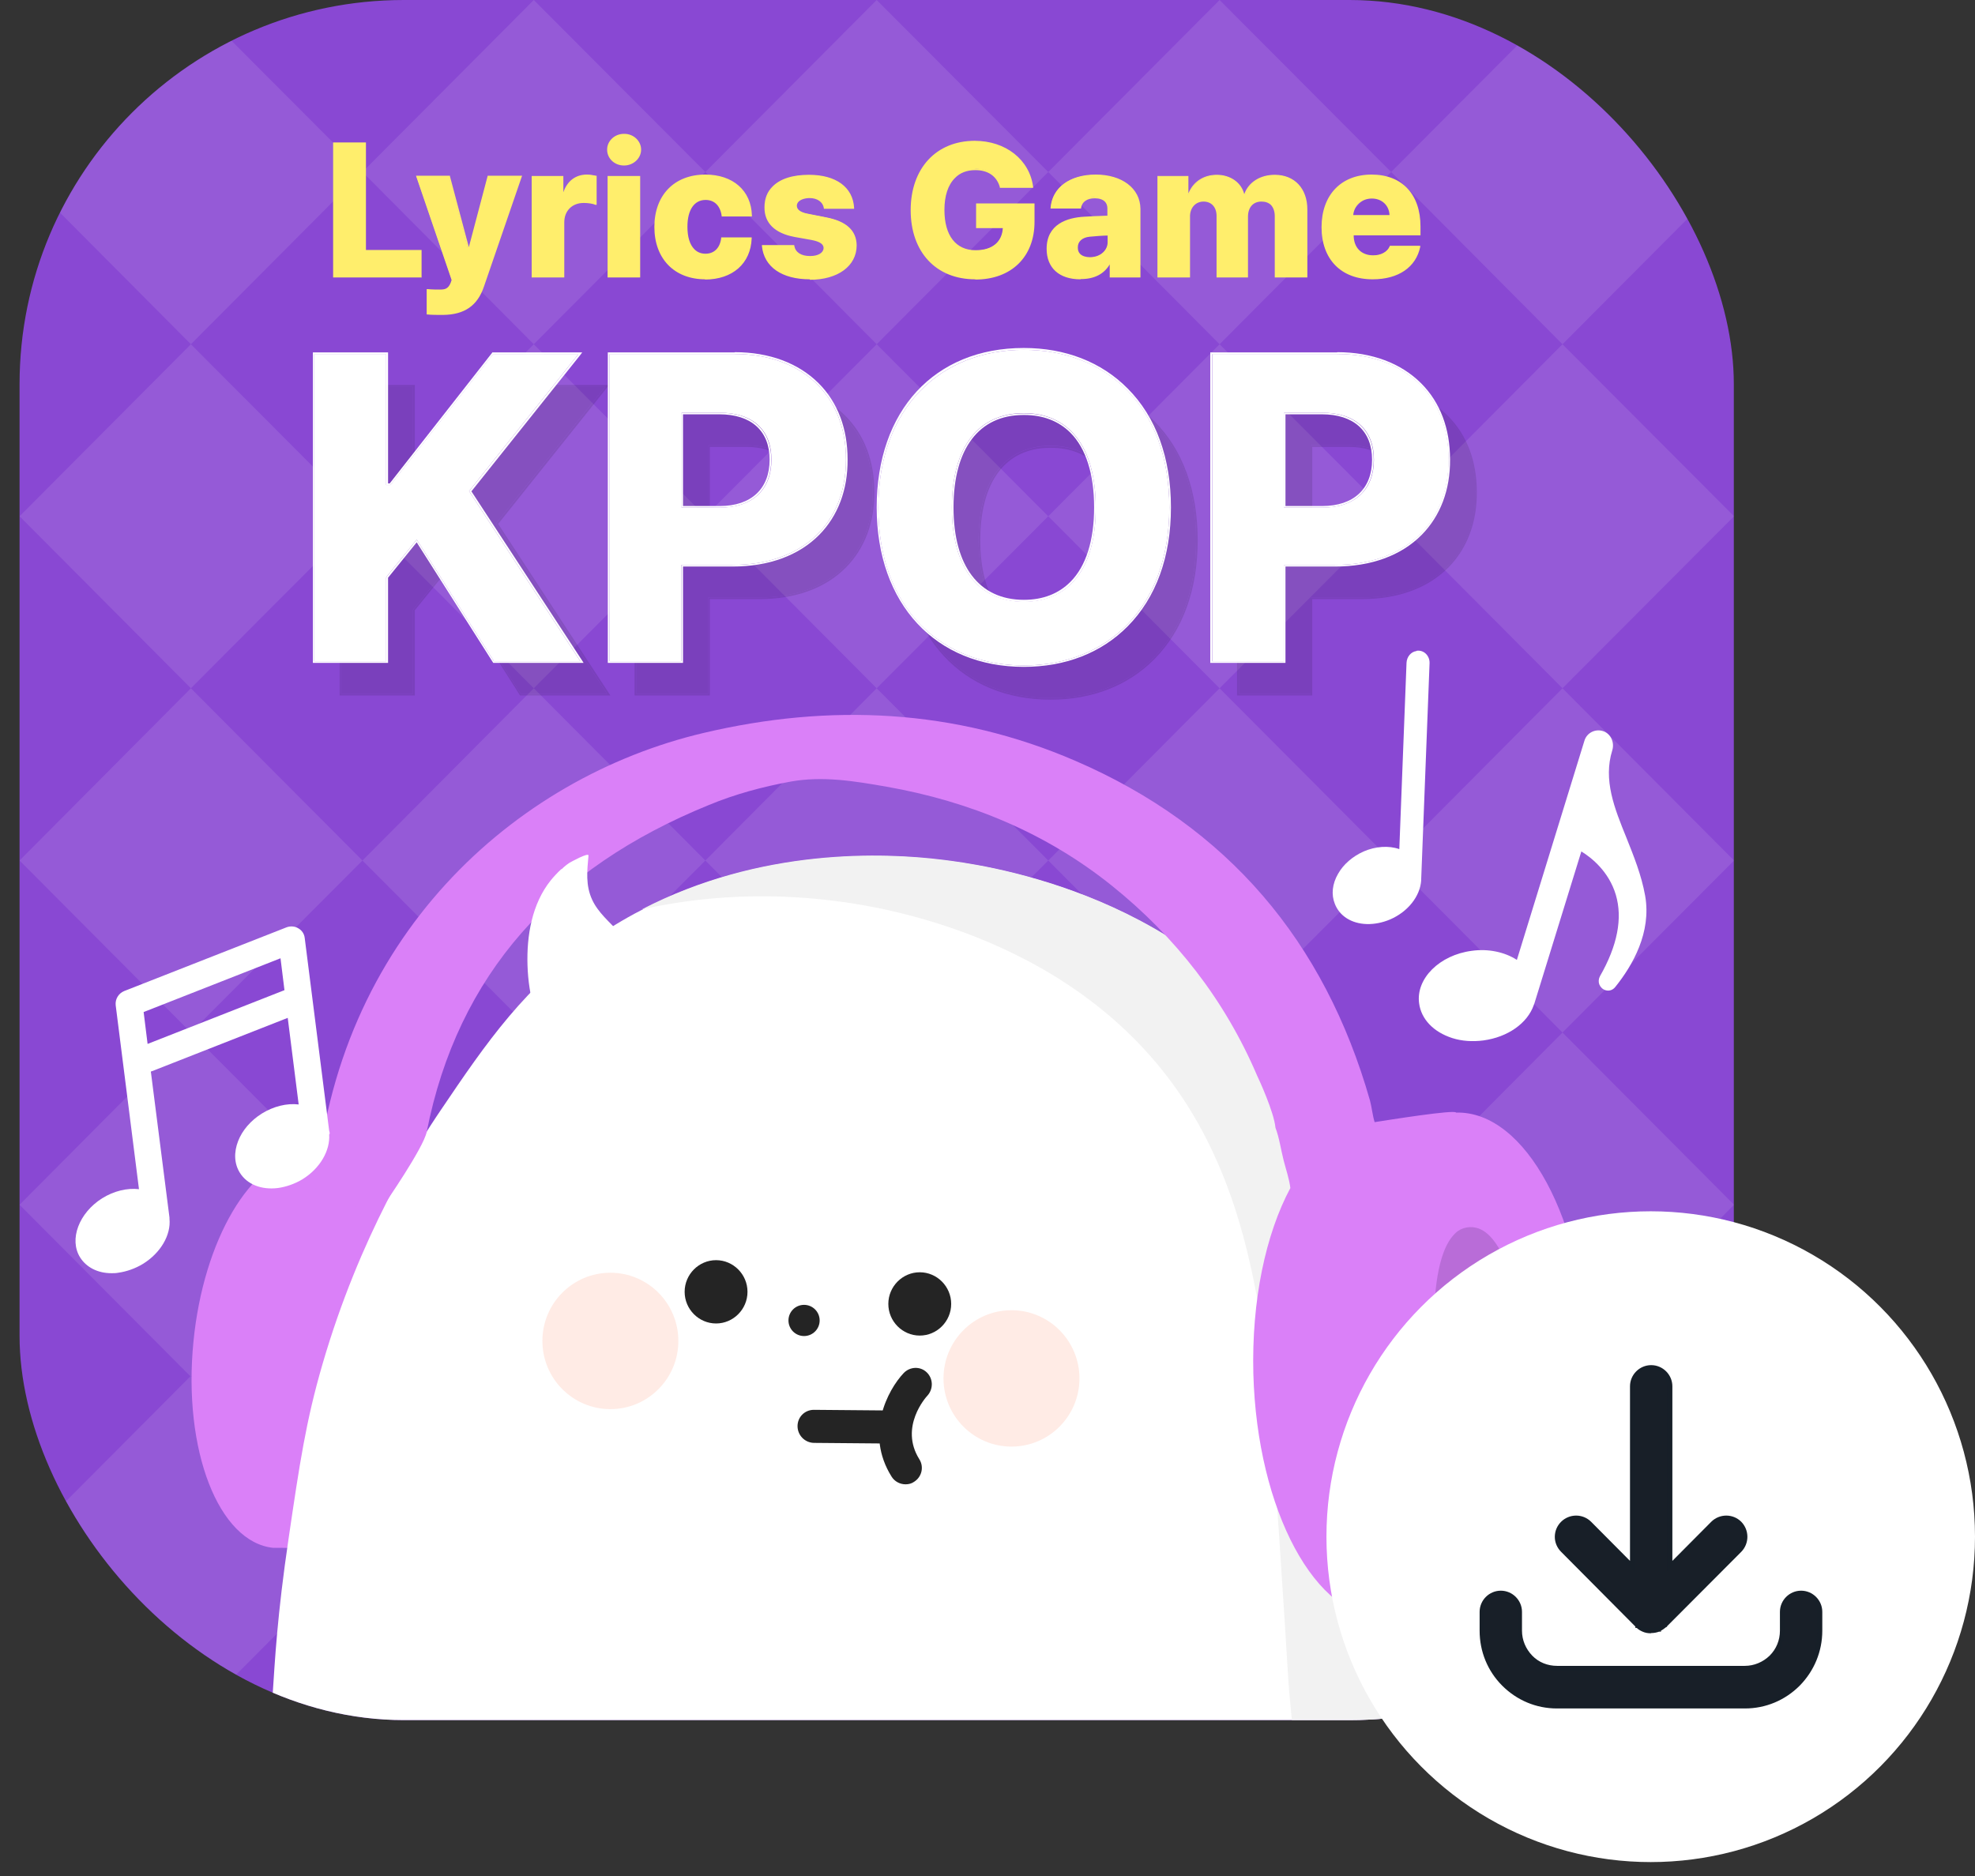 <?xml version="1.0" encoding="UTF-8"?><svg id="_레이어_2" xmlns="http://www.w3.org/2000/svg" xmlns:xlink="http://www.w3.org/1999/xlink" viewBox="0 0 84.84 80.6"><rect x="0" y="0" width="84.84" height="80.6" fill="#333333" stroke="none"/><defs><style>.cls-1{clip-path:url(#clippath);}.cls-2{fill:none;}.cls-2,.cls-3,.cls-4,.cls-5,.cls-6,.cls-7,.cls-8,.cls-9,.cls-10,.cls-11,.cls-12,.cls-13{stroke-width:0px;}.cls-14{opacity:.11;}.cls-15{opacity:.1;}.cls-3{fill:#fcb;opacity:.38;}.cls-5{fill:#f2f2f2;}.cls-6{fill:#8948d3;}.cls-7{fill:#181f28;}.cls-8{fill:#171f28;}.cls-9{fill:#242424;}.cls-10{fill:#da80f8;}.cls-11{fill:#b96cd8;}.cls-12{fill:#fff;}.cls-13{fill:#ffee6c;}</style><clipPath id="clippath"><rect class="cls-2" x=".84" width="73.64" height="73.9" rx="16.51" ry="16.51"/></clipPath></defs><g id="_레이어_1-2"><g class="cls-1"><rect class="cls-6" x=".84" width="73.64" height="73.9"/><g class="cls-15"><polygon class="cls-12" points="15.57 7.39 8.2 14.79 .84 7.39 8.2 0 15.57 7.39"/><polygon class="cls-12" points="30.3 7.39 22.93 14.79 15.57 7.39 22.93 0 30.3 7.39"/><polygon class="cls-12" points="45.03 7.39 37.66 14.79 30.3 7.39 37.66 0 45.03 7.39"/><polygon class="cls-12" points="59.76 7.39 52.39 14.79 45.03 7.39 52.39 0 59.76 7.39"/><polygon class="cls-12" points="74.49 7.39 67.12 14.79 59.76 7.39 67.12 0 74.49 7.39"/><polygon class="cls-12" points="15.57 22.18 8.2 29.57 .84 22.18 8.2 14.79 15.57 22.18"/><polygon class="cls-12" points="30.3 22.18 22.93 29.57 15.57 22.18 22.93 14.79 30.3 22.18"/><polygon class="cls-12" points="45.03 22.18 37.66 29.57 30.3 22.18 37.66 14.79 45.03 22.18"/><polygon class="cls-12" points="59.76 22.18 52.39 29.57 45.03 22.18 52.39 14.79 59.76 22.18"/><polygon class="cls-12" points="74.49 22.18 67.12 29.57 59.76 22.18 67.12 14.79 74.49 22.18"/><polygon class="cls-12" points="15.57 36.97 8.2 44.36 .84 36.97 8.2 29.57 15.57 36.97"/><polygon class="cls-12" points="30.3 36.97 22.93 44.36 15.57 36.97 22.93 29.57 30.3 36.97"/><polygon class="cls-12" points="45.03 36.97 37.66 44.36 30.3 36.97 37.66 29.57 45.03 36.97"/><polygon class="cls-12" points="59.76 36.97 52.39 44.36 45.03 36.97 52.39 29.57 59.76 36.97"/><polygon class="cls-12" points="74.49 36.97 67.12 44.36 59.76 36.97 67.12 29.57 74.49 36.97"/><polygon class="cls-12" points="15.57 51.76 8.2 59.15 .84 51.76 8.2 44.36 15.57 51.76"/><polygon class="cls-12" points="30.3 51.76 22.93 59.15 15.57 51.76 22.93 44.36 30.3 51.76"/><polygon class="cls-12" points="45.03 51.76 37.66 59.15 30.3 51.76 37.66 44.36 45.03 51.76"/><polygon class="cls-12" points="59.76 51.76 52.39 59.15 45.03 51.76 52.39 44.36 59.76 51.76"/><polygon class="cls-12" points="74.49 51.76 67.12 59.15 59.76 51.76 67.12 44.36 74.49 51.76"/><polygon class="cls-12" points="15.57 66.5 8.2 73.9 .84 66.5 8.2 59.11 15.57 66.5"/><polygon class="cls-12" points="30.3 66.5 22.93 73.9 15.57 66.5 22.93 59.11 30.3 66.5"/><polygon class="cls-12" points="45.03 66.5 37.66 73.9 30.3 66.5 37.66 59.11 45.03 66.5"/><polygon class="cls-12" points="59.76 66.5 52.39 73.9 45.03 66.5 52.39 59.11 59.76 66.5"/><polygon class="cls-12" points="74.49 66.5 67.12 73.9 59.76 66.5 67.12 59.11 74.49 66.5"/></g><path class="cls-12" d="M70.67,38.48c-.16-.89-.49-1.7-.8-2.48-.52-1.28-1.01-2.49-.61-3.77.1-.33-.06-.69-.37-.81-.35-.13-.73.06-.83.41l-2.9,9.41c-.52-.34-1.24-.49-1.94-.39-1.38.18-2.4,1.19-2.26,2.25.09.69.62,1.24,1.43,1.5.41.13.87.16,1.33.1,1.05-.14,1.9-.74,2.17-1.53,0-.02.02-.04.02-.05l2.02-6.54c.44.27,1.18.86,1.48,1.86.3,1.01.07,2.19-.68,3.5-.06.11-.07.24-.03.35.05.12.14.21.26.25.16.05.32,0,.43-.14.74-.92,1.56-2.34,1.28-3.92Z"/><path class="cls-12" d="M60.85,27.97c-.24.03-.42.25-.43.51l-.31,8c-.46-.16-1.02-.12-1.53.1-.47.21-.87.55-1.1.96-.25.43-.3.89-.14,1.29.2.52.71.85,1.37.87.33.01.68-.06,1.01-.2.76-.33,1.28-.99,1.33-1.67,0-.02,0-.03,0-.05l.36-9.29c.01-.32-.25-.58-.56-.53Z"/><g class="cls-14"><path class="cls-4" d="M14.65,16.61h3.09v5.63h.18l4.41-5.63h3.67l-4.7,5.89,4.78,7.31h-3.71l-3.32-5.23-1.31,1.62v3.61h-3.09v-13.19Z"/><path class="cls-4" d="M26,16.61l-4.7,5.89,4.78,7.31h-3.71l-3.32-5.23-1.31,1.62v3.61h-3.09v-13.19h3.09v5.63h.18l4.41-5.63h3.67M26.15,16.54h-3.85l-.02.03-4.39,5.6h-.07v-5.63h-3.23v13.34h3.23v-3.66l1.23-1.52,3.27,5.15.02.03h3.88l-.07-.11-4.75-7.26,4.67-5.85.09-.12h0Z"/><path class="cls-4" d="M27.33,16.61h5.38c2.96,0,4.79,1.85,4.78,4.54,0,2.72-1.85,4.52-4.87,4.52h-2.2v4.14h-3.09v-13.19ZM32.06,23.21c1.46,0,2.23-.81,2.23-2.06s-.77-2.02-2.23-2.02h-1.63v4.08h1.63Z"/><path class="cls-4" d="M32.71,16.61c2.96,0,4.79,1.85,4.78,4.54,0,2.72-1.85,4.52-4.87,4.52h-2.2v4.14h-3.09v-13.19h5.38M30.42,23.21h1.63s.02,0,.02,0c1.45,0,2.21-.82,2.21-2.06s-.77-2.02-2.23-2.02h-1.63v4.08M32.71,16.54h-5.45v13.34h3.23v-4.14h2.13c1.55,0,2.84-.47,3.72-1.36.8-.81,1.23-1.93,1.22-3.24,0-1.32-.42-2.45-1.24-3.27-.87-.87-2.12-1.34-3.61-1.34h0ZM30.49,19.2h1.56c1.37,0,2.16.71,2.16,1.95s-.78,1.99-2.14,1.99h-.02s-1.56,0-1.56,0v-3.94h0Z"/><path class="cls-4" d="M45.13,29.99c-3.54,0-6.25-2.45-6.25-6.78s2.71-6.78,6.25-6.78,6.26,2.42,6.25,6.78c0,4.35-2.72,6.78-6.25,6.78ZM45.13,27.25c1.93,0,3.1-1.42,3.09-4.05,0-2.62-1.16-4.05-3.09-4.05-1.92,0-3.09,1.42-3.09,4.05s1.17,4.05,3.09,4.05Z"/><path class="cls-4" d="M45.13,16.43c3.52,0,6.26,2.42,6.25,6.78,0,4.35-2.72,6.78-6.25,6.78s-6.25-2.45-6.25-6.78,2.71-6.78,6.25-6.78M45.13,19.16s-.01,0-.02,0c-1.91,0-3.07,1.43-3.07,4.05s1.17,4.05,3.09,4.05,3.1-1.42,3.09-4.05c0-2.62-1.16-4.05-3.07-4.05,0,0-.01,0-.02,0M45.13,16.36c-3.84,0-6.32,2.69-6.32,6.85s2.54,6.85,6.32,6.85c1.79,0,3.33-.6,4.46-1.74,1.22-1.23,1.86-2.99,1.86-5.11,0-2.12-.64-3.89-1.86-5.11-1.13-1.14-2.68-1.74-4.46-1.74h0ZM45.13,19.24h.02c.81,0,1.48.26,1.98.76.67.68,1.02,1.78,1.02,3.21,0,1.42-.35,2.53-1.02,3.2-.51.51-1.18.77-2,.77-1.92,0-3.02-1.45-3.02-3.97s1.09-3.97,3-3.97h.02Z"/><path class="cls-4" d="M53.22,16.61h5.38c2.96,0,4.79,1.85,4.78,4.54,0,2.72-1.85,4.52-4.87,4.52h-2.2v4.14h-3.09v-13.19ZM57.94,23.21c1.46,0,2.23-.81,2.23-2.06s-.77-2.02-2.23-2.02h-1.63v4.08h1.63Z"/><path class="cls-4" d="M58.59,16.61c2.96,0,4.79,1.85,4.78,4.54,0,2.72-1.85,4.52-4.87,4.52h-2.2v4.14h-3.09v-13.19h5.38M56.3,23.21h1.63s.02,0,.02,0c1.45,0,2.21-.82,2.21-2.06s-.77-2.02-2.23-2.02h-1.63v4.08M58.59,16.54h-5.45v13.34h3.23v-4.14h2.13c1.55,0,2.84-.47,3.72-1.36.8-.81,1.23-1.93,1.22-3.24,0-1.32-.42-2.45-1.24-3.27-.87-.87-2.12-1.34-3.61-1.34h0ZM56.37,19.2h1.56c1.37,0,2.16.71,2.16,1.95s-.78,1.99-2.14,1.99h-.02s-1.56,0-1.56,0v-3.94h0Z"/></g><path class="cls-12" d="M13.5,15.21h3.09v5.63h.18l4.41-5.63h3.67l-4.7,5.89,4.78,7.31h-3.71l-3.32-5.23-1.31,1.62v3.61h-3.09v-13.19Z"/><path class="cls-12" d="M24.85,15.21l-4.7,5.89,4.78,7.31h-3.71l-3.32-5.23-1.31,1.62v3.61h-3.09v-13.19h3.09v5.63h.18l4.41-5.63h3.67M25,15.14h-3.85l-.02.03-4.39,5.6h-.07v-5.63h-3.23v13.34h3.23v-3.66l1.23-1.52,3.27,5.15.02.03h3.88l-.07-.11-4.75-7.26,4.67-5.85.09-.12h0Z"/><path class="cls-12" d="M26.18,15.21h5.38c2.96,0,4.79,1.85,4.78,4.54,0,2.72-1.85,4.52-4.87,4.52h-2.2v4.14h-3.09v-13.19ZM30.91,21.81c1.46,0,2.23-.81,2.23-2.06s-.77-2.02-2.23-2.02h-1.63v4.08h1.63Z"/><path class="cls-12" d="M31.56,15.21c2.96,0,4.79,1.85,4.78,4.54,0,2.72-1.85,4.52-4.87,4.52h-2.2v4.14h-3.09v-13.19h5.38M29.27,21.81h1.63s.02,0,.02,0c1.45,0,2.21-.82,2.21-2.06s-.77-2.02-2.23-2.02h-1.63v4.08M31.56,15.14h-5.45v13.34h3.23v-4.14h2.13c1.55,0,2.84-.47,3.72-1.36.8-.81,1.23-1.93,1.22-3.24,0-1.32-.42-2.45-1.24-3.27-.87-.87-2.12-1.34-3.61-1.34h0ZM29.34,17.8h1.56c1.37,0,2.16.71,2.16,1.95s-.78,1.99-2.14,1.99h-.02s-1.56,0-1.56,0v-3.94h0Z"/><path class="cls-12" d="M43.98,28.59c-3.54,0-6.25-2.45-6.25-6.78s2.71-6.78,6.25-6.78,6.26,2.42,6.25,6.78c0,4.35-2.72,6.78-6.25,6.78ZM43.98,25.85c1.93,0,3.1-1.42,3.09-4.05,0-2.62-1.16-4.05-3.09-4.05-1.92,0-3.09,1.42-3.09,4.05s1.17,4.05,3.09,4.05Z"/><path class="cls-12" d="M43.98,15.03c3.52,0,6.26,2.42,6.25,6.78,0,4.35-2.72,6.78-6.25,6.78s-6.25-2.45-6.25-6.78,2.71-6.78,6.25-6.78M43.98,17.76s-.01,0-.02,0c-1.91,0-3.07,1.43-3.07,4.05s1.17,4.05,3.09,4.05,3.1-1.42,3.09-4.05c0-2.62-1.16-4.05-3.07-4.05,0,0-.01,0-.02,0M43.98,14.95c-3.84,0-6.32,2.69-6.32,6.85s2.54,6.85,6.32,6.85c1.79,0,3.33-.6,4.46-1.74,1.22-1.23,1.86-2.99,1.86-5.11,0-2.12-.64-3.89-1.86-5.11-1.13-1.14-2.68-1.74-4.46-1.74h0ZM43.98,17.83h.02c.81,0,1.48.26,1.98.76.67.67,1.02,1.78,1.02,3.21,0,1.42-.35,2.53-1.02,3.2-.51.51-1.18.77-2,.77-1.92,0-3.02-1.45-3.02-3.97s1.09-3.97,3-3.97h.02Z"/><path class="cls-12" d="M52.07,15.21h5.38c2.96,0,4.79,1.85,4.78,4.54,0,2.72-1.85,4.52-4.87,4.52h-2.2v4.14h-3.09v-13.19ZM56.79,21.81c1.46,0,2.23-.81,2.23-2.06s-.77-2.02-2.23-2.02h-1.63v4.08h1.63Z"/><path class="cls-12" d="M57.44,15.21c2.96,0,4.79,1.85,4.78,4.54,0,2.72-1.85,4.52-4.87,4.52h-2.2v4.14h-3.09v-13.19h5.38M55.15,21.81h1.63s.02,0,.02,0c1.45,0,2.21-.82,2.21-2.06s-.77-2.02-2.23-2.02h-1.63v4.08M57.44,15.14h-5.45v13.34h3.23v-4.14h2.13c1.55,0,2.84-.47,3.72-1.36.8-.81,1.23-1.93,1.22-3.24,0-1.32-.42-2.45-1.24-3.27-.87-.87-2.12-1.34-3.61-1.34h0ZM55.22,17.8h1.56c1.37,0,2.16.71,2.16,1.95s-.78,1.99-2.14,1.99h-.02s-1.56,0-1.56,0v-3.94h0Z"/><path class="cls-10" d="M12.14,66.5c-.13.01-.27,0-.4,0h.4Z"/><path class="cls-10" d="M13,49.63c-2.21.19-4.26,3.62-4.69,8.01-.46,4.66,1.08,8.62,3.43,8.86h.4s2.48.02,2.48.02c2.36.24,4.64-3.35,5.11-8.01.43-4.37-.9-8.14-3.01-8.77"/><path class="cls-12" d="M59.76,64.45c-.36-5.33-.54-8.02-.73-9.1-.41-2.43-1.09-6.55-3.63-10.2-4.83-6.95-13.45-8.02-14.88-8.19-2.9-.36-9.22-.57-14.88,3.28-3.07,2.09-4.75,4.56-6.71,7.46-1.04,1.53-3.47,5.38-5.08,10.92-.71,2.44-.98,4.27-1.45,7.46-.99,6.68-.37,7.57-1.45,11.47-.2.72-1.12,3.94-3.27,7.65-1.55,2.68-2.57,4.44-4.54,6.37-1.46,1.44-2.42,1.96-2.9,3.46-.72,2.23.34,4.34.54,4.73.24.45,1.19,2.27,3.08,2.91.82.28.98.05,3.45.36,1.42.18,2.13.27,2.54.55.82.55.86,1.24,1.81,3.28.55,1.18.91,1.96,1.45,2.73,1.51,2.16,3.59,3.1,3.99,3.28.43.19,2.28.95,4.72.73,2.79-.26,4.8-1.67,5.26-2,1.42-1.04,1.54-1.69,2.72-2,1.42-.37,2.75.18,3.63.55,1.33.55,1.64,1.05,3.08,2,1,.66,2.59,1.71,4.54,2.18,2.67.65,4.95-.04,5.99-.36,1.26-.4,3.48-1.1,5.08-3.1,1.23-1.53.99-2.46,2.18-3.1,1.41-.76,3.16-.2,4.35.18,1.65.53,1.71.99,3.27,1.64.72.3,3.13,1.27,5.99.73,1.19-.23,3.34-.64,4.72-2.55,1.44-1.99,1.02-4.44.73-6.01-.59-3.17-2.04-4.92-4.81-8.83-3.55-5.02-5.32-7.52-5.99-9.1-1.51-3.58-1.82-6.86-2.36-12.56-.11-1.18-.04-.69-.45-6.83Z"/><path class="cls-9" d="M38.9,63.77c.13,0,.26-.03.37-.11.33-.21.43-.64.22-.97-.87-1.39.3-2.68.35-2.73.26-.29.25-.73-.03-1-.28-.27-.72-.25-.99.03-.69.73-1.68,2.6-.52,4.45.13.21.36.33.6.33Z"/><path class="cls-9" d="M38.44,62.02c.39,0,.7-.31.7-.7,0-.39-.31-.71-.7-.72l-3.48-.03h0c-.39,0-.7.31-.7.7,0,.39.31.71.7.72l3.48.03h0Z"/><path class="cls-9" d="M33.87,56.73c0,.37.3.67.67.67s.67-.3.67-.67-.3-.67-.67-.67-.67.3-.67.67Z"/><path class="cls-5" d="M72.64,107.76c-1.38,1.91-3.53,2.32-4.72,2.55-.32.06-.63.1-.94.13.3-.26.59-.57.86-.93,1.44-1.99,1.02-4.45.73-6.01-.59-3.17-2.04-4.92-4.81-8.83-3.55-5.02-5.32-7.52-5.99-9.1-1.51-3.58-1.82-6.86-2.36-12.56-.11-1.18-.04-.69-.45-6.83-.36-5.33-.54-8.02-.73-9.1-.41-2.43-1.09-6.55-3.63-10.2-4.83-6.95-13.45-8.02-14.88-8.19-1.76-.22-4.78-.38-8.15.38,5.11-2.65,10.38-2.45,12.95-2.13,1.43.18,10.05,1.25,14.88,8.19,2.54,3.65,3.22,7.77,3.63,10.2.18,1.08.37,3.77.73,9.1.42,6.14.34,5.65.45,6.83.54,5.71.85,8.98,2.36,12.56.66,1.58,2.44,4.09,5.99,9.1,2.77,3.91,4.22,5.66,4.81,8.83.29,1.56.71,4.02-.73,6.01Z"/><ellipse class="cls-3" cx="43.45" cy="59.22" rx="2.92" ry="2.93"/><ellipse class="cls-3" cx="26.22" cy="57.61" rx="2.92" ry="2.93"/><path class="cls-9" d="M38.16,56.02c0,.75.61,1.36,1.35,1.36s1.35-.61,1.35-1.36c0-.75-.61-1.36-1.35-1.36s-1.35.61-1.35,1.36Z"/><path class="cls-9" d="M29.41,55.5c0,.75.61,1.36,1.35,1.36s1.35-.61,1.35-1.36c0-.75-.61-1.36-1.35-1.36s-1.35.61-1.35,1.36Z"/><path class="cls-10" d="M13.35,52.03c.15-.2.18-.47.21-.8.83-10.92,8.52-17.82,16.66-19.74,5.42-1.28,10.8-1.04,15.98,1.2,6.53,2.82,10.7,7.75,12.65,14.59.08.3.11.64.2.93.58-.09,3.45-.55,3.5-.41,2.98-.08,5.51,4.62,5.67,10.5.15,5.88-2.13,10.71-5.11,10.79l-3.1.37-.5.06c-2.98.08-5.51-4.62-5.67-10.5-.08-3.15.53-6,1.59-7.98-.05-.4-.19-.8-.29-1.19-.12-.47-.18-.95-.35-1.4-.06-.67-.72-2.1-.78-2.22-1.39-3.26-3.51-5.98-6.25-8.18-2.83-2.27-6.1-3.62-9.67-4.25-1.37-.24-2.74-.47-4.13-.22-1.2.22-2.39.54-3.52,1.01-6.61,2.69-10.78,7.27-12.11,14.04-.14.69-1.81,3.1-1.81,3.1l-3.15.31Z"/><path class="cls-12" d="M24.11,37.34c-.16.15-.31.31-.45.48-.81,1.01-1.04,2.38-1,3.65.02.66.12,1.31.3,1.95.13.46.31,1.31.72,1.6.13.09.29.11.44.1.46-.02.88-.23,1.29-.44.54-.28,1.07-.57,1.6-.87.38-.21.92-.37,1.09-.82.12-.32-.02-.67-.17-.98-.36-.72-.81-1.38-1.35-1.97-.4-.43-.89-.84-1.14-1.38-.29-.62-.22-1.25-.16-1.9.02-.16-.79.29-.82.31-.12.08-.23.17-.33.27Z"/><path class="cls-11" d="M62.82,62.74c.4.75,1.22,1.12,1.83.25.75-1.05.72-2.88.73-4.12.01-1.73-.12-4.1-1.19-5.54-.18-.24-.4-.45-.67-.55-.33-.12-.73-.06-.99.19-.85.79-.91,2.85-.95,3.93-.06,1.96.4,3.9,1.17,5.69.02.05.05.1.07.15Z"/><path class="cls-12" d="M14.16,48.72v-.06s-.01-.06-.02-.08l-1.05-8.28c-.02-.18-.12-.33-.28-.42-.15-.09-.34-.1-.5-.04l-6.98,2.74c-.24.1-.39.35-.36.61l1,7.9c-.51-.06-1.08.08-1.58.39-1,.63-1.43,1.77-.95,2.54.27.43.76.68,1.35.68.09,0,.19,0,.29-.02.36-.05.73-.18,1.06-.38.76-.47,1.21-1.24,1.14-1.94,0-.02,0-.04,0-.05l-.8-6.27,5.88-2.31.47,3.72c-.51-.06-1.08.08-1.58.39-.48.3-.84.72-1.02,1.18-.19.49-.17.97.07,1.36.31.5.92.75,1.64.66.36-.05.73-.18,1.06-.38.74-.46,1.19-1.22,1.14-1.93ZM6.34,44.85l-.17-1.37,5.88-2.31.17,1.37-5.88,2.31Z"/><path class="cls-13" d="M14.35,6.16h1.34v4.62h2.39v1.1h-3.73v-5.72Z"/><path class="cls-13" d="M18.12,11.92h-3.81v-5.8h1.41v4.62h2.39v1.17ZM14.39,11.84h3.66v-1.03h-2.39v-4.62h-1.27v5.65Z"/><path class="cls-13" d="M18.35,13.47v-1.01c.17.01.36.02.52.02.22,0,.39-.02.5-.31l.05-.13-1.52-4.44h1.39l.81,3.08h.05l.81-3.08h1.4l-1.62,4.71c-.24.7-.72,1.19-1.73,1.19-.25,0-.49,0-.66-.02Z"/><path class="cls-13" d="M19.02,13.53c-.24,0-.49,0-.66-.02h-.03v-1.09h.04c.19.02.39.02.52.02.21,0,.36-.02.47-.29l.04-.12-1.53-4.48h1.46v.03s.81,3.04.81,3.04l.81-3.07h1.48l-.02.05-1.62,4.71c-.28.83-.84,1.21-1.76,1.22ZM18.39,13.44c.17.01.4.02.63.02.88,0,1.42-.37,1.69-1.17l1.61-4.66h-1.32l-.81,3.08h-.1v-.03s-.81-3.06-.81-3.06h-1.31l1.51,4.41-.05.15c-.12.31-.32.33-.54.33-.12,0-.3,0-.48-.01v.94Z"/><path class="cls-13" d="M22.88,7.59h1.29v.77h.04c.16-.56.54-.83,1.01-.84.12,0,.27.02.38.05v1.16c-.13-.04-.37-.07-.53-.06-.5,0-.86.34-.86.86v2.35h-1.33v-4.29Z"/><path class="cls-13" d="M24.24,11.92h-1.4v-4.36h1.36v.7c.17-.49.53-.76,1.01-.76.12,0,.26.02.39.05h.03v1.25h-.05c-.11-.05-.32-.08-.48-.08-.01,0-.03,0-.04,0-.23,0-.44.08-.59.23-.15.15-.23.36-.23.6v2.38ZM22.91,11.84h1.26v-2.31c0-.26.09-.49.25-.65.16-.16.39-.25.64-.25.02,0,.03,0,.05,0,.14,0,.33.02.45.05v-1.08c-.11-.02-.24-.04-.34-.04-.48,0-.83.29-.97.81v.03h-.11v-.77h-1.22v4.22Z"/><path class="cls-13" d="M26.8,5.79c.38,0,.69.28.69.64,0,.36-.31.64-.69.64s-.69-.28-.69-.64.31-.64.69-.64ZM26.13,7.59h1.33v4.29h-1.33v-4.29Z"/><path class="cls-13" d="M27.5,11.92h-1.4v-4.36h1.4v4.36ZM26.17,11.84h1.26v-4.22h-1.26v4.22ZM26.8,7.11c-.4,0-.72-.3-.72-.68,0-.18.07-.34.2-.47.13-.13.32-.21.52-.21h.02c.39,0,.72.3.72.68,0,.37-.33.68-.73.68ZM26.79,5.83c-.17,0-.35.07-.47.19-.11.11-.18.26-.18.42,0,.33.29.6.65.6s.65-.27.66-.6c0-.33-.29-.6-.65-.6h-.02Z"/><path class="cls-13" d="M28.15,9.75c0-1.32.81-2.21,2.15-2.21,1.17,0,1.94.68,1.97,1.72h-1.24c-.06-.43-.32-.71-.72-.71-.49,0-.82.42-.81,1.19,0,.78.32,1.2.81,1.19.38,0,.66-.25.72-.7h1.24c-.04,1.05-.78,1.74-1.97,1.74-1.35,0-2.15-.9-2.15-2.21Z"/><path class="cls-13" d="M30.3,12c-1.33,0-2.19-.88-2.19-2.25s.86-2.25,2.19-2.25c1.19,0,1.97.69,2,1.76v.04s-1.3,0-1.3,0v-.03c-.06-.43-.31-.68-.69-.68-.49,0-.78.43-.78,1.15,0,.44.1.77.3.97.13.13.29.19.47.19h.01c.37,0,.62-.25.67-.67v-.03h1.31v.04c-.04,1.08-.82,1.77-2.01,1.77ZM30.3,7.57c-1.28,0-2.11.85-2.11,2.18s.83,2.18,2.11,2.18c1.14,0,1.88-.64,1.93-1.67h-1.17c-.07.44-.34.7-.74.7h-.02c-.21,0-.39-.07-.52-.21-.21-.21-.32-.56-.32-1.02,0-.76.31-1.22.85-1.22.4,0,.68.27.75.71h1.17c-.05-1-.8-1.65-1.93-1.65Z"/><path class="cls-13" d="M34.77,8.45c-.33,0-.59.15-.58.37,0,.16.12.3.49.37l.81.16c.85.17,1.26.54,1.27,1.16,0,.88-.81,1.45-1.97,1.45-1.22,0-1.93-.55-2.02-1.4h1.32c.05.31.31.47.71.47.36,0,.61-.14.61-.38,0-.19-.17-.31-.54-.39l-.73-.13c-.84-.16-1.27-.58-1.26-1.24,0-.85.72-1.36,1.87-1.36s1.85.53,1.91,1.38h-1.24c-.04-.28-.3-.47-.65-.47Z"/><path class="cls-13" d="M34.79,12c-1.2,0-1.97-.53-2.06-1.43v-.04s1.39,0,1.39,0v.03c.05.28.29.44.68.44.35,0,.57-.14.58-.34,0-.17-.16-.28-.52-.35l-.73-.13c-.85-.16-1.3-.6-1.29-1.28,0-.35.11-.65.34-.88.33-.34.87-.51,1.57-.51,1.16,0,1.89.53,1.94,1.42v.04s-1.3,0-1.3,0v-.03c-.04-.26-.28-.43-.61-.43-.2,0-.38.06-.47.15-.05.05-.08.11-.08.18,0,.16.15.28.46.34l.81.16c.86.17,1.29.56,1.3,1.2,0,.89-.81,1.48-2.01,1.48ZM32.8,10.6c.11.84.83,1.33,1.98,1.33s1.93-.57,1.93-1.41c0-.6-.4-.96-1.24-1.13l-.81-.16c-.35-.07-.52-.2-.52-.41,0-.08.03-.17.1-.23.11-.11.3-.18.52-.18.36,0,.62.18.68.47h1.17c-.07-.82-.77-1.31-1.87-1.31-.67,0-1.2.17-1.52.49-.22.22-.33.5-.32.83,0,.65.41,1.05,1.23,1.21l.73.13c.39.08.56.21.57.42,0,.25-.26.41-.65.42-.41,0-.67-.17-.74-.47h-1.25Z"/><path class="cls-13" d="M41.89,7.26c-.84,0-1.37.64-1.37,1.75s.51,1.76,1.37,1.76c.76,0,1.19-.4,1.21-1.02h-1.15v-.99h2.44v.75c0,1.53-1.04,2.44-2.51,2.44-1.63,0-2.73-1.12-2.73-2.93s1.19-2.95,2.71-2.95c1.32,0,2.33.8,2.47,1.94h-1.36c-.13-.48-.52-.76-1.08-.76Z"/><path class="cls-13" d="M41.89,12c-1.68,0-2.77-1.17-2.77-2.97s1.1-2.98,2.75-2.98c1.33,0,2.36.81,2.51,1.98v.04s-1.43,0-1.43,0v-.03c-.13-.47-.51-.73-1.04-.73h-.02c-.35,0-.65.11-.87.34-.3.3-.45.77-.45,1.37,0,1.1.49,1.73,1.34,1.73.71,0,1.13-.34,1.17-.95h-1.15v-1.06h2.51v.79c0,1.51-1,2.48-2.54,2.48ZM41.86,6.11c-1.6,0-2.67,1.17-2.67,2.91s1.06,2.9,2.7,2.9c1.5,0,2.47-.94,2.47-2.41v-.71h-2.37v.92h1.15v.04c-.02.66-.49,1.06-1.24,1.06-.88,0-1.41-.67-1.41-1.8,0-.62.16-1.11.48-1.42.24-.24.56-.36.92-.36,0,0,.01,0,.02,0,.55,0,.95.28,1.09.76h1.29c-.16-1.1-1.16-1.87-2.43-1.87Z"/><path class="cls-13" d="M46.58,9.34c.31-.02.84-.04,1.02-.05v-.35c0-.3-.22-.47-.58-.47-.35,0-.58.15-.63.43h-1.24c.06-.76.7-1.38,1.9-1.38,1.06,0,1.88.5,1.88,1.43v2.92h-1.25v-.6h-.03c-.23.43-.65.68-1.24.68-.82,0-1.41-.42-1.41-1.27,0-.95.73-1.29,1.58-1.34ZM46.81,11.07c.45,0,.81-.3.8-.72v-.28c-.16,0-.61.03-.81.05-.33.04-.55.22-.54.51,0,.29.23.44.55.44Z"/><path class="cls-13" d="M46.41,12c-.91,0-1.45-.49-1.45-1.31,0-1.06.88-1.34,1.62-1.38h0c.25-.02.64-.03.88-.04h.11v-.32c0-.12-.04-.22-.11-.29-.09-.09-.24-.14-.42-.14h-.02c-.32,0-.54.15-.58.41v.03h-1.31v-.04c.07-.86.83-1.42,1.94-1.42s1.91.58,1.92,1.47v2.95h-1.32v-.56c-.25.42-.67.63-1.24.63ZM47.03,8.45c.21,0,.37.06.47.16.09.09.13.2.13.34v.38h-.18c-.23.02-.63.03-.88.05h0c-.71.04-1.55.3-1.55,1.31,0,.77.51,1.23,1.37,1.24.57,0,.98-.23,1.21-.66v-.02h.1v.6h1.18v-2.88c0-.85-.73-1.39-1.85-1.39-1.05,0-1.78.51-1.86,1.31h1.17c.06-.28.3-.43.65-.43,0,0,.02,0,.03,0ZM46.81,11.11c-.2,0-.37-.06-.47-.16-.08-.08-.12-.19-.12-.32,0-.3.22-.5.58-.54.2-.02.65-.04.81-.05h.04s0,.31,0,.31c0,.2-.07.37-.2.51-.16.16-.38.25-.63.25ZM47.58,10.12c-.18,0-.58.03-.77.05-.32.03-.52.21-.51.47,0,.11.03.2.1.27.09.09.24.14.42.14.23,0,.44-.08.58-.22.12-.12.19-.28.18-.46v-.24Z"/><path class="cls-13" d="M49.75,7.59h1.26v.78h.05c.18-.52.63-.84,1.21-.84s1.04.32,1.16.84h.05c.17-.51.66-.84,1.29-.84.8,0,1.36.55,1.36,1.45v2.89h-1.33v-2.59c0-.44-.25-.67-.61-.67-.38,0-.61.27-.61.69v2.58h-1.28v-2.61c0-.4-.24-.66-.6-.66s-.63.28-.62.72v2.55h-1.33v-4.29Z"/><path class="cls-13" d="M56.16,11.92h-1.4v-2.63c0-.21-.06-.37-.16-.48-.1-.1-.24-.15-.41-.15-.36,0-.58.25-.58.65v2.61h-1.35v-2.64c0-.38-.22-.62-.56-.62-.16,0-.3.06-.4.16-.12.12-.19.3-.18.52v2.58h-1.4v-4.36h1.33v.75c.2-.5.65-.8,1.22-.8s1.05.32,1.18.83c.18-.51.68-.83,1.31-.83.85,0,1.4.59,1.4,1.49v2.93ZM54.83,11.84h1.26v-2.86c0-.86-.52-1.42-1.33-1.42-.61,0-1.1.31-1.26.81v.02h-.11v-.03c-.11-.49-.55-.81-1.13-.81s-1,.3-1.18.81v.02h-.12v-.78h-1.19v4.22h1.26v-2.51c0-.23.07-.44.21-.57.12-.12.27-.18.45-.18.39,0,.63.27.63.69v2.57h1.2v-2.54c0-.44.26-.72.65-.72.19,0,.34.06.46.17.12.12.19.31.19.53v2.56Z"/><path class="cls-13" d="M56.8,9.75c0-1.33.83-2.22,2.11-2.22,1.2,0,2.06.77,2.06,2.19v.34h-2.87v.02c0,.55.33.91.87.91.36,0,.63-.16.74-.41h1.24c-.16.84-.89,1.38-2,1.38-1.34,0-2.16-.84-2.16-2.21ZM59.74,9.28c0-.46-.34-.78-.8-.78s-.82.34-.84.78h1.63Z"/><path class="cls-13" d="M58.96,12c-1.35,0-2.19-.86-2.19-2.24s.84-2.26,2.15-2.26,2.1.85,2.1,2.23v.38h-2.87c0,.53.33.86.84.86.34,0,.61-.15.71-.39v-.02h1.31v.04c-.18.88-.94,1.4-2.04,1.4ZM58.91,7.57c-1.26,0-2.07.86-2.07,2.18s.81,2.17,2.12,2.17c1.05,0,1.78-.49,1.96-1.3h-1.17c-.12.26-.4.41-.76.41-.55,0-.91-.37-.91-.94v-.06h2.87v-.3c0-1.33-.78-2.15-2.03-2.15ZM59.77,9.32h-1.71v-.04c.02-.47.39-.82.87-.82s.82.34.83.82v.04ZM58.14,9.24h1.55c-.02-.42-.33-.71-.76-.71s-.76.3-.8.71Z"/><rect class="cls-2" x=".84" width="73.64" height="73.9"/></g><ellipse class="cls-12" cx="70.91" cy="66.02" rx="13.93" ry="13.98"/><path class="cls-7" d="M74.94,73.3h-8.06c-.86,0-1.67-.34-2.28-.95-.61-.61-.94-1.42-.94-2.29v-.81c0-.45.36-.81.81-.81s.81.36.81.81v.81c0,.43.17.84.47,1.14.3.31.71.47,1.14.47h8.06c.43,0,.84-.17,1.14-.47.3-.31.47-.71.47-1.14v-.81c0-.45.36-.81.81-.81s.81.36.81.81v.81c0,.86-.34,1.68-.94,2.29-.61.61-1.42.95-2.28.95h0ZM70.91,70.06c-.11,0-.22-.02-.31-.06-.09-.04-.17-.09-.25-.17,0,0,0,0,0,0,0,0,0,0,0,0,0,0,0,0,0,0,0,0,0,0,0,0,0,0,0,0,0,0,0,0,0,0,0,0,0,0,0,0,0,0l-3.22-3.23c-.31-.32-.31-.83,0-1.14.31-.32.82-.32,1.14,0l1.85,1.85v-7.75c0-.45.36-.81.81-.81s.81.36.81.81v7.75l1.85-1.85c.31-.32.82-.32,1.14,0,.31.32.31.83,0,1.14l-3.22,3.23h0s0,0,0,0c0,0,0,0,0,0,0,0,0,0,0,0,0,0,0,0,0,0,0,0,0,0,0,0,0,0,0,0,0,0,0,0-.02.02-.03.03-.07.06-.14.11-.22.14,0,0,0,0,0,0,0,0,0,0,0,0-.1.04-.2.06-.31.06h0Z"/><path class="cls-8" d="M74.94,73.4h-8.06c-.89,0-1.72-.35-2.35-.98-.63-.63-.97-1.47-.97-2.36v-.81c0-.5.41-.91.91-.91s.91.41.91.91v.81c0,.4.16.78.44,1.07.28.29.66.44,1.07.44h8.06c.4,0,.78-.16,1.07-.44.29-.29.44-.67.44-1.07v-.81c0-.5.41-.91.91-.91s.91.41.91.91v.81c0,.89-.35,1.73-.97,2.36-.63.63-1.46.98-2.35.98ZM64.46,68.55c-.39,0-.7.32-.7.71v.81c0,.84.32,1.62.91,2.21.59.59,1.37.92,2.21.92h8.06c.83,0,1.62-.33,2.21-.92.59-.59.91-1.38.91-2.21v-.81c0-.39-.31-.71-.7-.71s-.7.32-.7.71v.81c0,.46-.18.89-.5,1.22-.32.32-.75.5-1.21.5h-8.06c-.46,0-.89-.18-1.21-.5-.32-.33-.5-.76-.5-1.22v-.81c0-.39-.31-.71-.7-.71ZM70.91,70.17c-.12,0-.24-.02-.35-.07-.09-.04-.18-.09-.25-.16h-.06v-.06l-3.19-3.21c-.17-.17-.27-.4-.27-.64s.09-.47.27-.65c.35-.35.93-.36,1.29,0l1.67,1.68v-7.5c0-.5.41-.91.91-.91s.91.41.91.91v7.5l1.67-1.68c.35-.35.93-.36,1.29,0,.35.36.35.93,0,1.29l-3.19,3.2v.02s-.06.03-.06.03c0,0,0,0-.01.01-.06.05-.12.09-.19.13v.04h-.08c-.11.04-.22.06-.33.06ZM70.44,69.78c.06.05.12.09.19.12.17.07.36.08.53,0h.01c.07-.04.13-.08.19-.13v-.02l.05-.03,3.21-3.22c.27-.27.27-.72,0-1-.28-.28-.72-.27-.99,0l-2.02,2.03v-8c0-.39-.31-.71-.7-.71s-.7.32-.7.71v8l-2.02-2.03c-.28-.28-.72-.27-.99,0-.13.13-.21.31-.21.5s.07.37.21.5l3.2,3.21h.06v.06Z"/></g></svg>